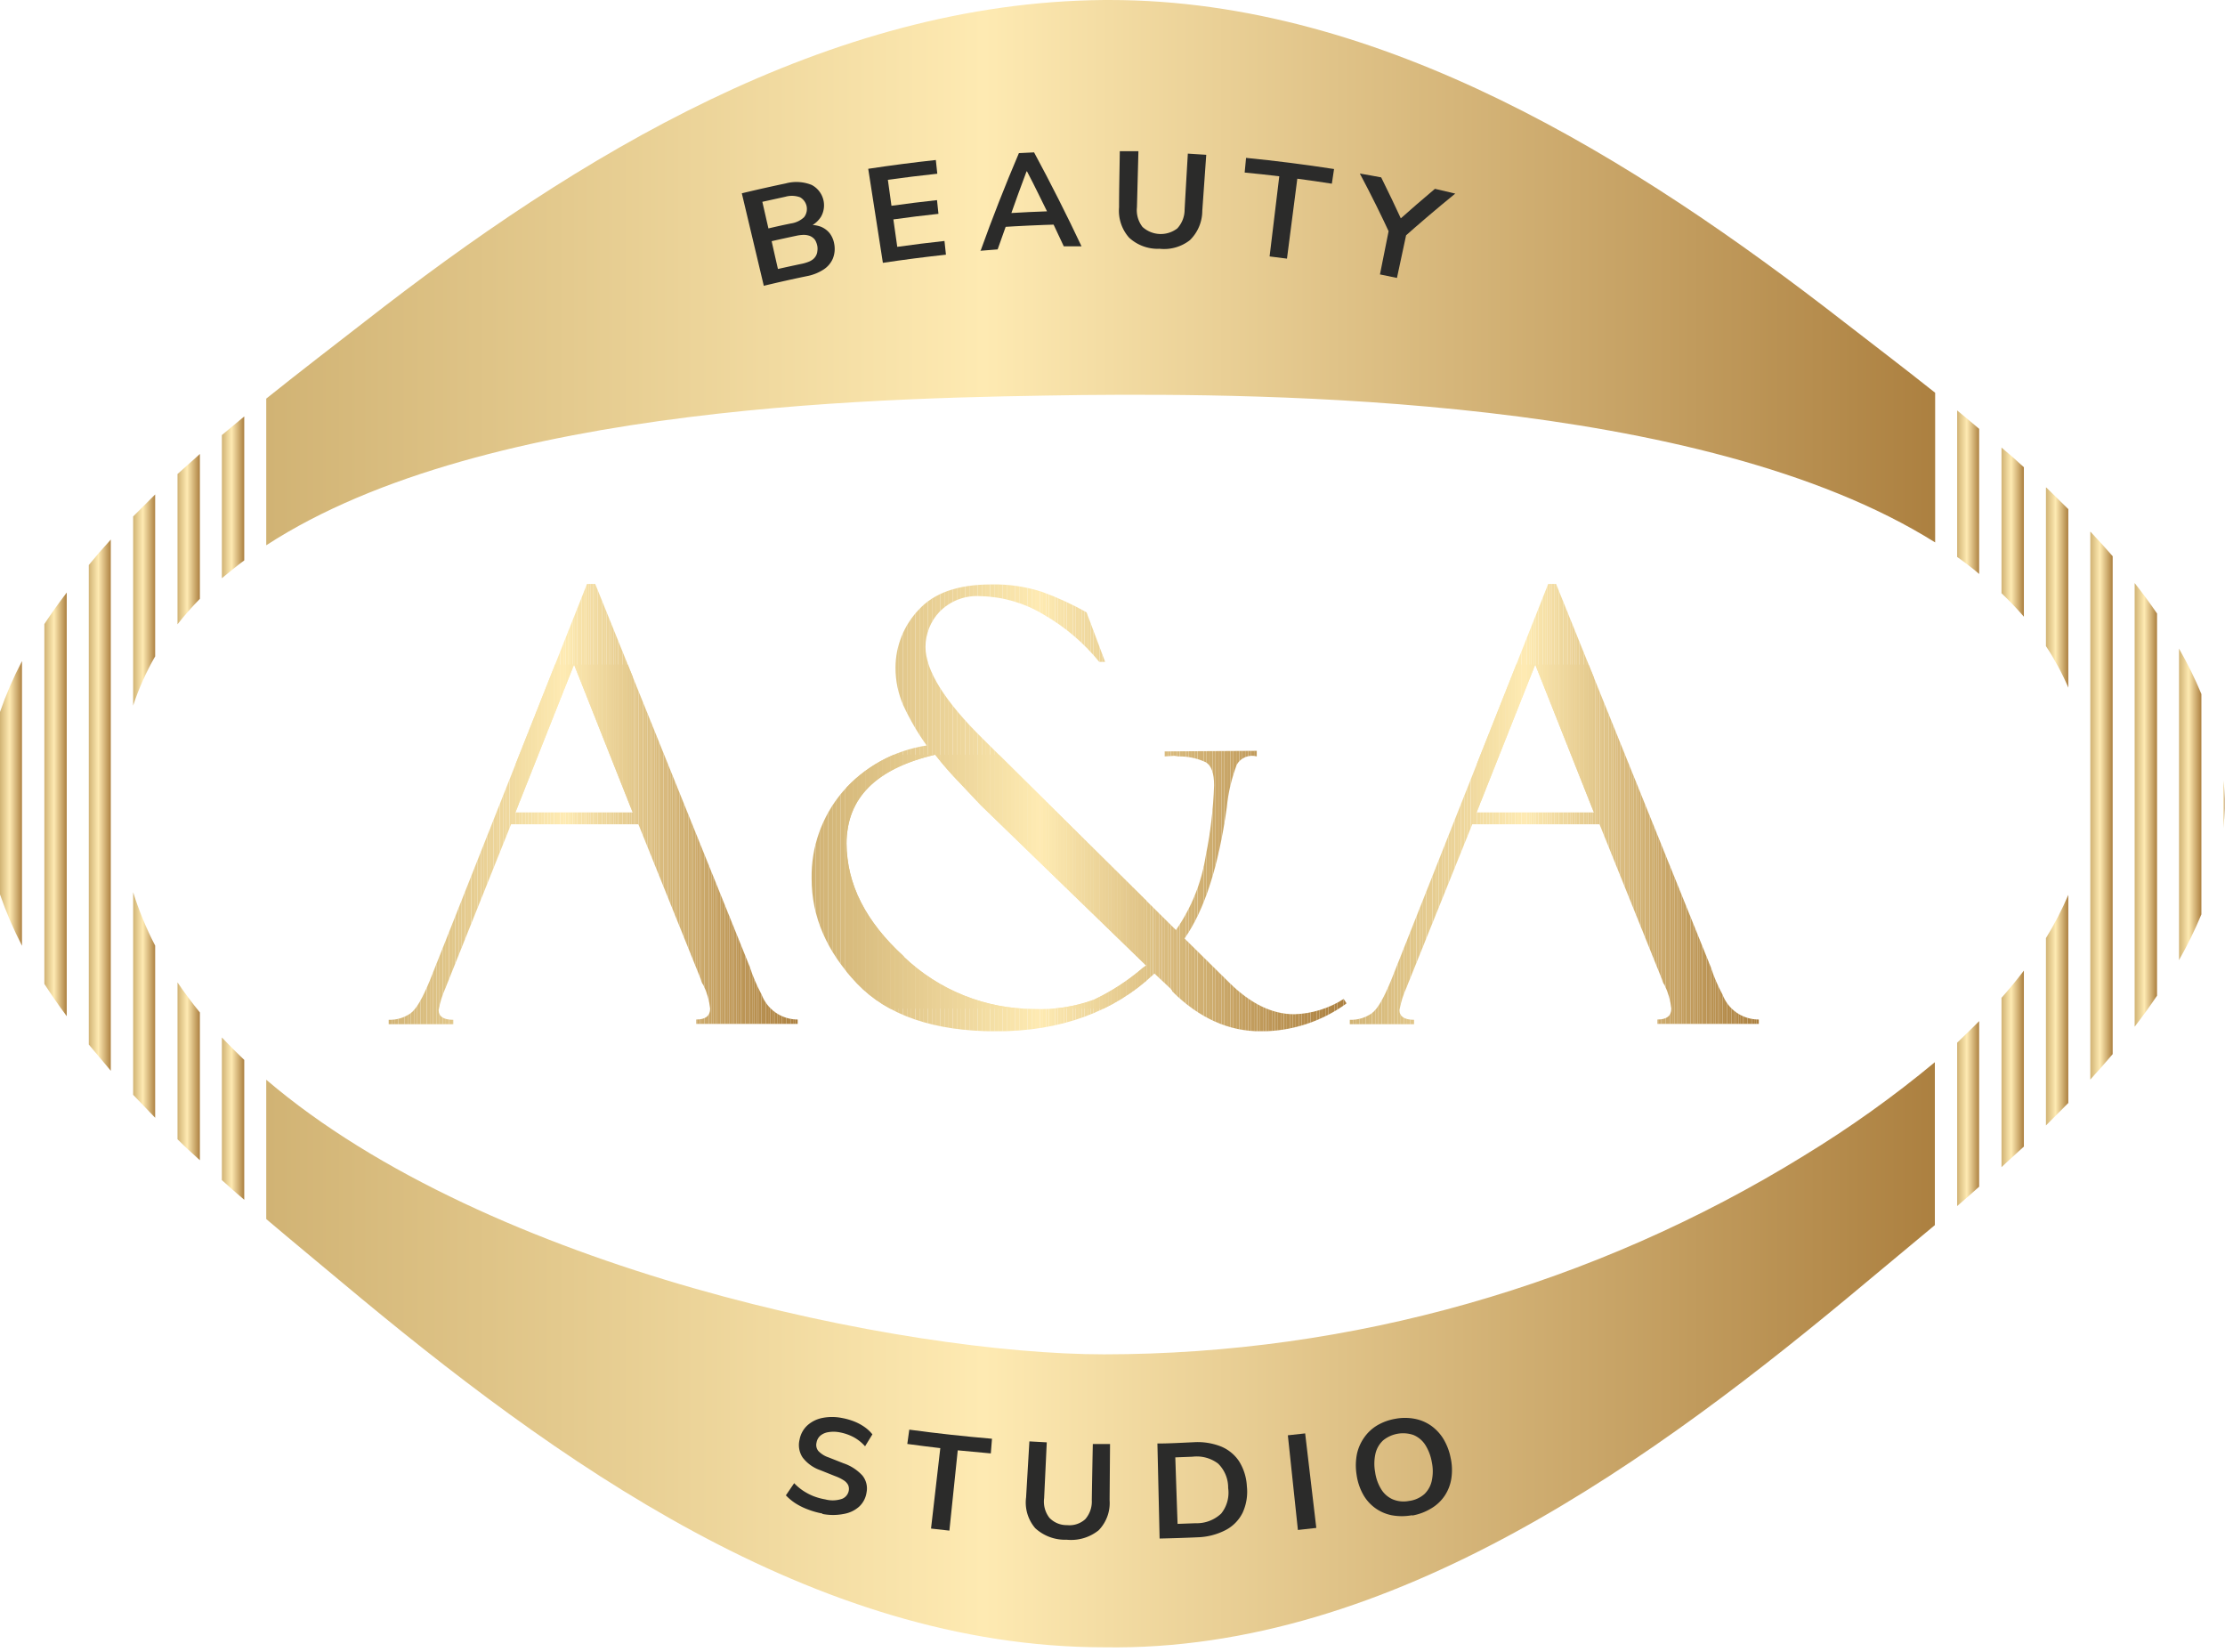 <svg xmlns="http://www.w3.org/2000/svg" xmlns:xlink="http://www.w3.org/1999/xlink" viewBox="0 0 303.45 225.25"><defs><style>.cls-1{fill:none;}.cls-2{clip-path:url(#clip-path);}.cls-3{fill:url(#Безымянный_градиент_22);}.cls-4{clip-path:url(#clip-path-2);}.cls-5{fill:url(#Безымянный_градиент_22-2);}.cls-6{clip-path:url(#clip-path-3);}.cls-7{fill:url(#Безымянный_градиент_22-3);}.cls-8{clip-path:url(#clip-path-4);}.cls-9{fill:url(#Безымянный_градиент_22-4);}.cls-10{clip-path:url(#clip-path-5);}.cls-11{fill:url(#Безымянный_градиент_22-5);}.cls-12{clip-path:url(#clip-path-6);}.cls-13{fill:url(#Безымянный_градиент_22-6);}.cls-14{clip-path:url(#clip-path-7);}.cls-15{fill:url(#Безымянный_градиент_22-7);}.cls-16{clip-path:url(#clip-path-8);}.cls-17{fill:url(#Безымянный_градиент_22-8);}.cls-18{clip-path:url(#clip-path-9);}.cls-19{fill:url(#Безымянный_градиент_22-9);}.cls-20{clip-path:url(#clip-path-10);}.cls-21{fill:url(#Безымянный_градиент_22-10);}.cls-22{clip-path:url(#clip-path-11);}.cls-23{fill:url(#Безымянный_градиент_22-11);}.cls-24{clip-path:url(#clip-path-12);}.cls-25{fill:url(#Безымянный_градиент_22-12);}.cls-26{clip-path:url(#clip-path-13);}.cls-27{fill:url(#Безымянный_градиент_22-13);}.cls-28{clip-path:url(#clip-path-14);}.cls-29{fill:url(#Безымянный_градиент_22-14);}.cls-30{clip-path:url(#clip-path-15);}.cls-31{fill:url(#Безымянный_градиент_22-15);}.cls-32{clip-path:url(#clip-path-16);}.cls-33{fill:url(#Безымянный_градиент_22-16);}.cls-34{clip-path:url(#clip-path-17);}.cls-35{fill:url(#Безымянный_градиент_22-17);}.cls-36{clip-path:url(#clip-path-18);}.cls-37{fill:url(#Безымянный_градиент_22-18);}.cls-38{clip-path:url(#clip-path-19);}.cls-39{fill:url(#Безымянный_градиент_22-19);}.cls-40{clip-path:url(#clip-path-20);}.cls-41{fill:url(#Безымянный_градиент_22-20);}.cls-42{clip-path:url(#clip-path-21);}.cls-43{fill:url(#Безымянный_градиент_22-21);}.cls-44{clip-path:url(#clip-path-22);}.cls-45{fill:#f1daa0;}.cls-46{fill:#f2dca1;}.cls-47{fill:#f3dda2;}.cls-48{fill:#f4dea4;}.cls-49{fill:#f4dfa5;}.cls-50{fill:#f5e0a6;}.cls-51{fill:#f6e1a7;}.cls-52{fill:#f7e2a8;}.cls-53{fill:#f8e3a9;}.cls-54{fill:#f9e4ab;}.cls-55{fill:#fae5ac;}.cls-56{fill:#fae6ad;}.cls-57{fill:#fbe7ae;}.cls-58{fill:#fce8af;}.cls-59{fill:#fde9b1;}.cls-60{fill:#feeab2;}.cls-61{fill:#fde9b0;}.cls-62{fill:#f8e3aa;}.cls-63{fill:#f7e2a9;}.cls-64{fill:#f7e1a7;}.cls-65{fill:#f6e0a6;}.cls-66{fill:#f5dfa5;}.cls-67{fill:#f4dda4;}.cls-68{fill:#f3dca2;}.cls-69{fill:#f2dba1;}.cls-70{fill:#f0d99f;}.cls-71{fill:#efd89d;}.cls-72{fill:#eed79c;}.cls-73{fill:#eed69b;}.cls-74{fill:#edd59a;}.cls-75{fill:#ecd398;}.cls-76{fill:#ebd297;}.cls-77{fill:#ead196;}.cls-78{fill:#e9d095;}.cls-79{fill:#e9cf94;}.cls-80{fill:#e8ce92;}.cls-81{fill:#e7cd91;}.cls-82{fill:#e6cc90;}.cls-83{fill:#e5ca8f;}.cls-84{fill:#e4ca8e;}.cls-85{fill:#e3c88c;}.cls-86{fill:#d1b374;}.cls-87{fill:#d2b476;}.cls-88{fill:#d3b577;}.cls-89{fill:#d4b678;}.cls-90{fill:#d4b779;}.cls-91{fill:#d5b87a;}.cls-92{fill:#d6b97b;}.cls-93{fill:#d7ba7c;}.cls-94{fill:#d8bb7d;}.cls-95{fill:#d9bc7e;}.cls-96{fill:#d9bd7f;}.cls-97{fill:#dabe80;}.cls-98{fill:#dbbf82;}.cls-99{fill:#dcc083;}.cls-100{fill:#dcc184;}.cls-101{fill:#ddc285;}.cls-102{fill:#dec386;}.cls-103{fill:#dfc487;}.cls-104{fill:#e0c588;}.cls-105{fill:#e1c689;}.cls-106{fill:#e1c78a;}.cls-107{fill:#e2c88c;}.cls-108{fill:#e3c98d;}.cls-109{fill:#e5cb8f;}.cls-110{fill:#e6cd91;}.cls-111{fill:#e7ce92;}.cls-112{fill:#e8cf93;}.cls-113{fill:#ead297;}.cls-114{fill:#ebd398;}.cls-115{fill:#ecd499;}.cls-116{fill:#efd89e;}.cls-117{fill:#e3c78b;}.cls-118{fill:#e2c68a;}.cls-119{fill:#e1c589;}.cls-120{fill:#e0c488;}.cls-121{fill:#dfc386;}.cls-122{fill:#dec285;}.cls-123{fill:#ddc184;}.cls-124{fill:#ddc083;}.cls-125{fill:#dcbf82;}.cls-126{fill:#dbbd81;}.cls-127{fill:#dabc7f;}.cls-128{fill:#d9bb7e;}.cls-129{fill:#d9ba7d;}.cls-130{fill:#d8b97c;}.cls-131{fill:#d7b87b;}.cls-132{fill:#d6b77a;}.cls-133{fill:#d5b678;}.cls-134{fill:#d4b577;}.cls-135{fill:#d4b476;}.cls-136{fill:#d3b375;}.cls-137{fill:#d2b274;}.cls-138{fill:#d1b173;}.cls-139{fill:#d1b072;}.cls-140{fill:#d0af71;}.cls-141{fill:#cfae6f;}.cls-142{fill:#cead6e;}.cls-143{fill:#cdac6d;}.cls-144{fill:#cdab6c;}.cls-145{fill:#cca96b;}.cls-146{fill:#cba86a;}.cls-147{fill:#caa869;}.cls-148{fill:#c9a668;}.cls-149{fill:#c8a567;}.cls-150{fill:#c8a465;}.cls-151{fill:#c7a364;}.cls-152{fill:#c6a263;}.cls-153{fill:#c5a162;}.cls-154{fill:#c5a061;}.cls-155{fill:#c49f60;}.cls-156{fill:#c39e5f;}.cls-157{fill:#c29d5e;}.cls-158{fill:#c19c5d;}.cls-159{fill:#c19b5c;}.cls-160{fill:#c09a5b;}.cls-161{fill:#bf995a;}.cls-162{fill:#be9859;}.cls-163{fill:#be9758;}.cls-164{fill:#bd9757;}.cls-165{fill:#bc9556;}.cls-166{fill:#bb9455;}.cls-167{fill:#bb9454;}.cls-168{fill:#ba9353;}.cls-169{fill:#b99252;}.cls-170{fill:#b99151;}.cls-171{fill:#b89050;}.cls-172{fill:#b78f4f;}.cls-173{fill:#b68e4e;}.cls-174{fill:#b68d4d;}.cls-175{fill:#b58c4c;}.cls-176{fill:#b48b4b;}.cls-177{fill:#b38a4a;}.cls-178{fill:#b38949;}.cls-179{fill:#b28848;}.cls-180{fill:#b18747;}.cls-181{fill:#b18646;}.cls-182{fill:#b08645;}.cls-183{fill:#af8545;}.cls-184{fill:#ae8444;}.cls-185{fill:#ae8343;}.cls-186{fill:#ad8242;}.cls-187{fill:#ac8141;}.cls-188{fill:#ac8040;}.cls-189{clip-path:url(#clip-path-23);}.cls-190{clip-path:url(#clip-path-24);}.cls-191{clip-path:url(#clip-path-25);}.cls-192{fill:#2b2b2a;}</style><clipPath id="clip-path" transform="translate(-111.18 -54.15)"><path class="cls-1" d="M378.1,130.1c1.06.75,2.07,1.52,3,2.32V112.63c-1-.85-2-1.69-3-2.51Z"/></clipPath><linearGradient id="Безымянный_градиент_22" y1="331.83" x2="1" y2="331.83" gradientTransform="matrix(3.05, 0, 0, -3.05, 266.92, 1079.94)" gradientUnits="userSpaceOnUse"><stop offset="0" stop-color="#d1b374"/><stop offset="0.43" stop-color="#feeab2"/><stop offset="1" stop-color="#ac8040"/></linearGradient><clipPath id="clip-path-2" transform="translate(-111.18 -54.15)"><path class="cls-1" d="M384.15,135.05a43.94,43.94,0,0,1,3.06,3.21V117.87c-1-.91-2-1.81-3.06-2.69Z"/></clipPath><linearGradient id="Безымянный_градиент_22-2" x1="0" y1="331.83" x2="1" y2="331.83" gradientTransform="matrix(3.05, 0, 0, -3.05, 272.97, 1085.39)" xlink:href="#Безымянный_градиент_22"/><clipPath id="clip-path-3" transform="translate(-111.18 -54.15)"><path class="cls-1" d="M384.15,190.19v23.12c1-.92,2-1.86,3.06-2.81v-24q-1.45,1.91-3.06,3.72"/></clipPath><linearGradient id="Безымянный_градиент_22-3" x1="0" y1="331.83" x2="1" y2="331.83" gradientTransform="matrix(3.05, 0, 0, -3.05, 272.97, 1158.56)" xlink:href="#Безымянный_градиент_22"/><clipPath id="clip-path-4" transform="translate(-111.18 -54.15)"><path class="cls-1" d="M396.26,201.37q1.56-1.71,3.05-3.47V130q-1.49-1.71-3.05-3.37Z"/></clipPath><linearGradient id="Безымянный_градиент_22-4" x1="0" y1="331.83" x2="1" y2="331.83" gradientTransform="matrix(3.05, 0, 0, -3.05, 285.08, 1122.53)" xlink:href="#Безымянный_градиент_22"/><clipPath id="clip-path-5" transform="translate(-111.18 -54.15)"><path class="cls-1" d="M261.77,54.15c-37.65.3-71.91,21.27-100.83,43.85-4.1,3.19-8.71,6.71-13.45,10.51v20c30.13-19.61,86.09-20.12,111.29-20.49,24.54-.23,84.3,0,116.32,20.1V107.71c-4.43-3.52-8.71-6.77-12.5-9.71-28.46-22.12-62.93-43.85-100.07-43.85h-.76"/></clipPath><linearGradient id="Безымянный_градиент_22-5" x1="0" y1="331.83" x2="1" y2="331.83" gradientTransform="matrix(227.61, 0, 0, -227.61, 36.31, 75563.61)" xlink:href="#Безымянный_градиент_22"/><clipPath id="clip-path-6" transform="translate(-111.18 -54.15)"><path class="cls-1" d="M135.39,118.79v20.49a43.26,43.26,0,0,1,3.05-3.47V116.06c-1,.89-2,1.81-3.05,2.73"/></clipPath><linearGradient id="Безымянный_градиент_22-6" x1="0" y1="331.83" x2="1" y2="331.83" gradientTransform="matrix(3.05, 0, 0, -3.05, 24.21, 1086.34)" xlink:href="#Безымянный_градиент_22"/><clipPath id="clip-path-7" transform="translate(-111.18 -54.15)"><path class="cls-1" d="M402.31,194.16q1.6-2.08,3.05-4.23V137.81q-1.44-2.1-3.05-4.15Z"/></clipPath><linearGradient id="Безымянный_градиент_22-7" x1="0" y1="331.83" x2="1" y2="331.83" gradientTransform="matrix(3.05, 0, 0, -3.05, 291.13, 1122.58)" xlink:href="#Безымянный_градиент_22"/><clipPath id="clip-path-8" transform="translate(-111.18 -54.15)"><path class="cls-1" d="M378.1,196.34v22.28c1-.86,2-1.74,3-2.64V193.4c-1,1-2,2-3,2.94"/></clipPath><linearGradient id="Безымянный_градиент_22-8" x1="0" y1="331.83" x2="1" y2="331.83" gradientTransform="matrix(3.05, 0, 0, -3.05, 266.92, 1164.68)" xlink:href="#Безымянный_градиент_22"/><clipPath id="clip-path-9" transform="translate(-111.18 -54.15)"><path class="cls-1" d="M408.36,185.08a56.46,56.46,0,0,0,3.06-6.26v-30a54.22,54.22,0,0,0-3.06-6.22Z"/></clipPath><linearGradient id="Безымянный_градиент_22-9" x1="0" y1="331.83" x2="1" y2="331.83" gradientTransform="matrix(3.05, 0, 0, -3.05, 297.18, 1122.49)" xlink:href="#Безымянный_градиент_22"/><clipPath id="clip-path-10" transform="translate(-111.18 -54.15)"><path class="cls-1" d="M135.39,209.51c1,1,2,1.92,3.05,2.86V192.22c-1.09-1.34-2.1-2.7-3.05-4.1Z"/></clipPath><linearGradient id="Безымянный_градиент_22-10" x1="0" y1="331.83" x2="1" y2="331.83" gradientTransform="matrix(3.05, 0, 0, -3.05, 24.21, 1158.91)" xlink:href="#Безымянный_градиент_22"/><clipPath id="clip-path-11" transform="translate(-111.18 -54.15)"><path class="cls-1" d="M390.21,142.26a35.83,35.83,0,0,1,3.05,5.66V123.58q-1.5-1.5-3.05-3Z"/></clipPath><linearGradient id="Безымянный_градиент_22-11" x1="0" y1="331.83" x2="1" y2="331.83" gradientTransform="matrix(3.05, 0, 0, -3.05, 279.03, 1092.94)" xlink:href="#Безымянный_градиент_22"/><clipPath id="clip-path-12" transform="translate(-111.18 -54.15)"><path class="cls-1" d="M129.34,203.45c1,1.05,2,2.1,3,3.13V183.1a44.49,44.49,0,0,1-3-7.28Z"/></clipPath><linearGradient id="Безымянный_градиент_22-12" x1="0" y1="331.83" x2="1" y2="331.83" gradientTransform="matrix(3.05, 0, 0, -3.05, 18.16, 1149.87)" xlink:href="#Безымянный_градиент_22"/><clipPath id="clip-path-13" transform="translate(-111.18 -54.15)"><path class="cls-1" d="M357.21,211.75a182.08,182.08,0,0,1-95.44,27.09c-27.12,0-83.92-11.52-114.28-37.45v19c3.63,3.08,7.12,5.95,10.26,8.58,29.17,24.41,64.34,49.8,104,49.82,39.33.66,75.29-25.78,104-49.82,2.85-2.38,6-5,9.31-7.75V199a149.64,149.64,0,0,1-17.89,12.77"/></clipPath><linearGradient id="Безымянный_градиент_22-13" x1="0" y1="331.82" x2="1" y2="331.82" gradientTransform="matrix(227.61, 0, 0, -227.61, 36.31, 75711.16)" xlink:href="#Безымянный_градиент_22"/><clipPath id="clip-path-14" transform="translate(-111.18 -54.15)"><path class="cls-1" d="M141.44,215.08c1,.91,2,1.81,3.05,2.68V198.69q-1.58-1.5-3.05-3.06Z"/></clipPath><linearGradient id="Безымянный_градиент_22-14" x1="0" y1="331.83" x2="1" y2="331.83" gradientTransform="matrix(3.05, 0, 0, -3.05, 30.26, 1165.37)" xlink:href="#Безымянный_градиент_22"/><clipPath id="clip-path-15" transform="translate(-111.18 -54.15)"><path class="cls-1" d="M414.42,167.09a35.33,35.33,0,0,0,.1-5.35c0-.37-.07-.75-.1-1.12Z"/></clipPath><linearGradient id="Безымянный_градиент_22-15" x1="0" y1="331.83" x2="1" y2="331.83" gradientTransform="matrix(0.16, 0, 0, -0.16, 303.23, 164.37)" xlink:href="#Безымянный_градиент_22"/><clipPath id="clip-path-16" transform="translate(-111.18 -54.15)"><path class="cls-1" d="M123.29,131.2v65.39c1,1.2,2,2.4,3,3.58V127.73q-1.57,1.71-3,3.47"/></clipPath><linearGradient id="Безымянный_градиент_22-16" x1="0" y1="331.83" x2="1" y2="331.83" gradientTransform="matrix(3.05, 0, 0, -3.05, 12.1, 1122.62)" xlink:href="#Безымянный_градиент_22"/><clipPath id="clip-path-17" transform="translate(-111.18 -54.15)"><path class="cls-1" d="M390.21,182.08v25.55c1-1,2-2,3.05-3.07V176.18a44.55,44.55,0,0,1-3.05,5.9"/></clipPath><linearGradient id="Безымянный_градиент_22-17" x1="0" y1="331.83" x2="1" y2="331.83" gradientTransform="matrix(3.05, 0, 0, -3.05, 279.03, 1150.57)" xlink:href="#Безымянный_градиент_22"/><clipPath id="clip-path-18" transform="translate(-111.18 -54.15)"><path class="cls-1" d="M141.44,113.48V133c1-.84,2-1.65,3.05-2.43V110.94c-1,.83-2,1.68-3.05,2.54"/></clipPath><linearGradient id="Безымянный_градиент_22-18" x1="0" y1="331.83" x2="1" y2="331.83" gradientTransform="matrix(3.05, 0, 0, -3.05, 30.26, 1080.64)" xlink:href="#Безымянный_градиент_22"/><clipPath id="clip-path-19" transform="translate(-111.18 -54.15)"><path class="cls-1" d="M129.34,124.6v25.77a35.73,35.73,0,0,1,3-6.71V121.58c-1,1-2,2-3,3"/></clipPath><linearGradient id="Безымянный_градиент_22-19" x1="0" y1="331.83" x2="1" y2="331.83" gradientTransform="matrix(3.05, 0, 0, -3.05, 18.16, 1094.64)" xlink:href="#Безымянный_градиент_22"/><clipPath id="clip-path-20" transform="translate(-111.18 -54.15)"><path class="cls-1" d="M111.18,151.24v24.88a52.5,52.5,0,0,0,3,7V144.3a50.47,50.47,0,0,0-3,6.94"/></clipPath><linearGradient id="Безымянный_градиент_22-20" x1="0" y1="331.83" x2="1" y2="331.83" gradientTransform="matrix(3.05, 0, 0, -3.05, 0, 1122.39)" xlink:href="#Безымянный_градиент_22"/><clipPath id="clip-path-21" transform="translate(-111.18 -54.15)"><path class="cls-1" d="M117.23,139.25v49.07q1.44,2.24,3.06,4.42v-57.8c-1.08,1.42-2.1,2.85-3.06,4.31"/></clipPath><linearGradient id="Безымянный_градиент_22-21" x1="0" y1="331.83" x2="1" y2="331.83" gradientTransform="matrix(3.05, 0, 0, -3.05, 6.05, 1122.34)" xlink:href="#Безымянный_градиент_22"/><clipPath id="clip-path-22" transform="translate(-111.18 -54.15)"><path class="cls-1" d="M189.47,144.78l8,20.16h-16Zm1.77-11L169.8,187.87c-1,2.41-1.84,3.91-2.65,4.48a4.93,4.93,0,0,1-3,.87v.6H173v-.6c-1.31,0-2-.44-2-1.33a13.06,13.06,0,0,1,.93-3l8.95-22.33h17.37l8.46,21s.06.13.12.4a1.32,1.32,0,0,0,.28.52,9.78,9.78,0,0,1,.92,3.21c0,1-.63,1.49-1.89,1.49v.6H220v-.6a5.26,5.26,0,0,1-4.95-3.4,22.28,22.28,0,0,1-1.62-3.8l-21.09-52.24Z"/></clipPath><clipPath id="clip-path-23" transform="translate(-111.18 -54.15)"><path class="cls-1" d="M234.45,184.58q-7.81-7.11-7.81-15.42,0-9.27,12.08-12.09a47.08,47.08,0,0,0,3.39,3.88c1.73,1.84,2.67,2.82,2.83,3l22.56,21.87-.24.16a1.93,1.93,0,0,0-.36.28,29.8,29.8,0,0,1-6.53,4.22,21,21,0,0,1-8.15,1.26,25.68,25.68,0,0,1-17.77-7.11m2-47.31a11.5,11.5,0,0,0-3.14,7.87,12.65,12.65,0,0,0,1.09,5.2,33.3,33.3,0,0,0,3.16,5.42,19,19,0,0,0-11.5,6.36,17.79,17.79,0,0,0-4.19,11.79q0,7.83,6.22,14.33t18.95,6.5q13.2,0,21.59-7.88l2,1.88c.29.27.44.46.44.57q5.5,5.46,12.1,5.43a19.79,19.79,0,0,0,11.66-3.81l-.4-.6a13.17,13.17,0,0,1-6.75,2.08q-4.5,0-8.87-4.33l-6.08-6q4.06-5.77,5.76-17.84a22.31,22.31,0,0,1,1.38-5.9,2.41,2.41,0,0,1,2.71-1.09v-.76l-12.57.08v.68l1.33-.08.56.08a8.52,8.52,0,0,1,3.72.79q1.14.66,1.14,3.15a57.77,57.77,0,0,1-1.13,9.57,24.23,24.23,0,0,1-4.07,10.17L245.32,155q-7.92-7.78-7.92-12.64a7,7,0,0,1,1.89-4.76,7.14,7.14,0,0,1,5.66-2.15,17.28,17.28,0,0,1,8.5,2.47,27.32,27.32,0,0,1,7.65,6.49h.8l-2.53-6.75a39.59,39.59,0,0,0-6.11-2.81,21,21,0,0,0-6.9-1q-6.8,0-9.92,3.49"/></clipPath><clipPath id="clip-path-24" transform="translate(-111.18 -54.15)"><path class="cls-1" d="M320.56,144.78l8,20.16h-16Zm1.77-11-21.44,54.09c-1,2.41-1.84,3.91-2.65,4.48a4.93,4.93,0,0,1-3,.87v.6h8.8v-.6c-1.31,0-2-.44-2-1.33a13.06,13.06,0,0,1,.93-3l9-22.33h17.36l8.46,21s.07.13.13.4a1.32,1.32,0,0,0,.28.52,9.78,9.78,0,0,1,.92,3.21c0,1-.63,1.49-1.89,1.49v.6h13.82v-.6a5.26,5.26,0,0,1-4.95-3.4,22.28,22.28,0,0,1-1.62-3.8L323.4,133.78Z"/></clipPath><clipPath id="clip-path-25" transform="translate(-111.18 -54.15)"><rect class="cls-1" width="513.91" height="331.83"/></clipPath></defs><g id="Слой_2" data-name="Слой 2"><g id="Слой_1-2" data-name="Слой 1"><g class="cls-2"><rect class="cls-3" x="266.92" y="55.97" width="3.05" height="22.3"/></g><g class="cls-4"><rect class="cls-5" x="272.97" y="61.04" width="3.05" height="23.08"/></g><g class="cls-6"><rect class="cls-7" x="272.97" y="132.32" width="3.05" height="26.84"/></g><g class="cls-8"><rect class="cls-9" x="285.08" y="72.52" width="3.05" height="74.7"/></g><g class="cls-10"><rect class="cls-11" x="36.31" width="227.61" height="74.34"/></g><g class="cls-12"><rect class="cls-13" x="24.21" y="61.91" width="3.05" height="23.22"/></g><g class="cls-14"><rect class="cls-15" x="291.13" y="79.52" width="3.05" height="60.5"/></g><g class="cls-16"><rect class="cls-17" x="266.92" y="139.26" width="3.05" height="25.22"/></g><g class="cls-18"><rect class="cls-19" x="297.18" y="88.41" width="3.05" height="42.51"/></g><g class="cls-20"><rect class="cls-21" x="24.21" y="133.97" width="3.05" height="24.25"/></g><g class="cls-22"><rect class="cls-23" x="279.03" y="66.48" width="3.05" height="27.29"/></g><g class="cls-24"><rect class="cls-25" x="18.16" y="121.67" width="3.05" height="30.76"/></g><g class="cls-26"><rect class="cls-27" x="36.31" y="144.83" width="227.61" height="80.42"/></g><g class="cls-28"><rect class="cls-29" x="30.26" y="141.48" width="3.05" height="22.14"/></g><g class="cls-30"><rect class="cls-31" x="303.23" y="106.47" width="0.21" height="6.47"/></g><g class="cls-32"><rect class="cls-33" x="12.1" y="73.58" width="3.05" height="72.44"/></g><g class="cls-34"><rect class="cls-35" x="279.03" y="122.03" width="3.05" height="31.45"/></g><g class="cls-36"><rect class="cls-37" x="30.26" y="56.79" width="3.05" height="22.07"/></g><g class="cls-38"><rect class="cls-39" x="18.16" y="67.44" width="3.05" height="28.78"/></g><g class="cls-40"><rect class="cls-41" y="90.15" width="3.05" height="38.84"/></g><g class="cls-42"><rect class="cls-43" x="6.05" y="80.79" width="3.05" height="57.8"/></g><g class="cls-44"><rect class="cls-45" x="70.28" y="90.63" width="0.06" height="20.16"/><rect class="cls-46" x="70.34" y="90.63" width="0.43" height="20.16"/><rect class="cls-47" x="70.78" y="90.63" width="0.43" height="20.16"/><rect class="cls-48" x="71.21" y="90.63" width="0.43" height="20.16"/><rect class="cls-49" x="71.64" y="90.63" width="0.43" height="20.16"/><rect class="cls-50" x="72.08" y="90.63" width="0.43" height="20.16"/><rect class="cls-51" x="72.51" y="90.63" width="0.43" height="20.16"/><rect class="cls-52" x="72.95" y="90.63" width="0.43" height="20.16"/><rect class="cls-53" x="73.38" y="90.63" width="0.43" height="20.16"/><rect class="cls-54" x="73.81" y="90.63" width="0.43" height="20.16"/><rect class="cls-55" x="74.24" y="90.63" width="0.43" height="20.16"/><rect class="cls-56" x="74.68" y="90.63" width="0.43" height="20.16"/><rect class="cls-57" x="75.11" y="90.63" width="0.43" height="20.16"/><rect class="cls-58" x="75.55" y="90.63" width="0.43" height="20.16"/><rect class="cls-59" x="75.98" y="90.63" width="0.43" height="20.16"/><rect class="cls-60" x="76.41" y="90.63" width="0.43" height="20.16"/><rect class="cls-60" x="76.85" y="90.63" width="0.31" height="20.16"/><rect class="cls-61" x="77.16" y="90.63" width="0.31" height="20.16"/><rect class="cls-58" x="77.47" y="90.63" width="0.31" height="20.16"/><rect class="cls-57" x="77.78" y="90.63" width="0.31" height="20.16"/><rect class="cls-56" x="78.09" y="90.63" width="0.31" height="20.16"/><rect class="cls-54" x="78.4" y="90.63" width="0.31" height="20.16"/><rect class="cls-62" x="78.71" y="90.63" width="0.31" height="20.16"/><rect class="cls-63" x="79.02" y="90.63" width="0.31" height="20.16"/><rect class="cls-64" x="79.33" y="90.63" width="0.31" height="20.16"/><rect class="cls-65" x="79.64" y="90.63" width="0.31" height="20.16"/><rect class="cls-66" x="79.95" y="90.63" width="0.31" height="20.16"/><rect class="cls-67" x="80.26" y="90.63" width="0.31" height="20.16"/><rect class="cls-68" x="80.57" y="90.63" width="0.31" height="20.16"/><rect class="cls-69" x="80.88" y="90.63" width="0.31" height="20.16"/><rect class="cls-45" x="81.19" y="90.63" width="0.31" height="20.16"/><rect class="cls-70" x="81.5" y="90.63" width="0.31" height="20.16"/><rect class="cls-71" x="81.81" y="90.63" width="0.31" height="20.16"/><rect class="cls-72" x="82.12" y="90.63" width="0.31" height="20.16"/><rect class="cls-73" x="82.43" y="90.63" width="0.31" height="20.16"/><rect class="cls-74" x="82.74" y="90.63" width="0.31" height="20.16"/><rect class="cls-75" x="83.05" y="90.63" width="0.31" height="20.16"/><rect class="cls-76" x="83.36" y="90.63" width="0.31" height="20.16"/><rect class="cls-77" x="83.67" y="90.63" width="0.31" height="20.16"/><rect class="cls-78" x="83.98" y="90.63" width="0.31" height="20.16"/><rect class="cls-79" x="84.29" y="90.63" width="0.31" height="20.16"/><rect class="cls-80" x="84.6" y="90.63" width="0.31" height="20.16"/><rect class="cls-81" x="84.91" y="90.63" width="0.31" height="20.16"/><rect class="cls-82" x="85.22" y="90.63" width="0.31" height="20.16"/><rect class="cls-83" x="85.53" y="90.63" width="0.31" height="20.16"/><rect class="cls-84" x="85.84" y="90.63" width="0.31" height="20.16"/><rect class="cls-85" x="86.15" y="90.63" width="0.13" height="20.16"/><path class="cls-86" d="M164.19,133.78v0Z" transform="translate(-111.18 -54.15)"/><rect class="cls-86" x="53.01" y="79.63" width="0.43" height="60.04"/><rect class="cls-87" x="53.44" y="79.63" width="0.43" height="60.04"/><rect class="cls-88" x="53.87" y="79.63" width="0.43" height="60.04"/><rect class="cls-89" x="54.31" y="79.63" width="0.43" height="60.04"/><rect class="cls-90" x="54.74" y="79.63" width="0.43" height="60.04"/><rect class="cls-91" x="55.17" y="79.63" width="0.43" height="60.04"/><rect class="cls-92" x="55.61" y="79.63" width="0.43" height="60.04"/><rect class="cls-93" x="56.04" y="79.63" width="0.43" height="60.04"/><rect class="cls-94" x="56.47" y="79.63" width="0.43" height="60.04"/><rect class="cls-95" x="56.91" y="79.63" width="0.43" height="60.04"/><rect class="cls-96" x="57.34" y="79.63" width="0.43" height="60.04"/><rect class="cls-97" x="57.77" y="79.63" width="0.43" height="60.04"/><rect class="cls-98" x="58.21" y="79.63" width="0.43" height="60.04"/><rect class="cls-99" x="58.64" y="79.63" width="0.43" height="60.04"/><rect class="cls-100" x="59.07" y="79.63" width="0.43" height="60.04"/><rect class="cls-101" x="59.51" y="79.63" width="0.43" height="60.04"/><rect class="cls-102" x="59.94" y="79.63" width="0.43" height="60.04"/><rect class="cls-103" x="60.37" y="79.63" width="0.43" height="60.04"/><rect class="cls-104" x="60.81" y="79.63" width="0.43" height="60.04"/><rect class="cls-105" x="61.24" y="79.63" width="0.43" height="60.04"/><rect class="cls-106" x="61.67" y="79.63" width="0.43" height="60.04"/><rect class="cls-107" x="62.11" y="79.63" width="0.43" height="60.04"/><rect class="cls-108" x="62.54" y="79.63" width="0.43" height="60.04"/><rect class="cls-84" x="62.98" y="79.63" width="0.43" height="60.04"/><rect class="cls-109" x="63.41" y="79.63" width="0.43" height="60.04"/><rect class="cls-82" x="63.84" y="79.63" width="0.43" height="60.04"/><rect class="cls-110" x="64.28" y="79.63" width="0.43" height="60.04"/><rect class="cls-111" x="64.71" y="79.63" width="0.43" height="60.04"/><rect class="cls-112" x="65.14" y="79.63" width="0.43" height="60.04"/><rect class="cls-78" x="65.58" y="79.63" width="0.43" height="60.04"/><rect class="cls-77" x="66.01" y="79.63" width="0.43" height="60.04"/><rect class="cls-113" x="66.44" y="79.63" width="0.43" height="60.04"/><rect class="cls-114" x="66.88" y="79.63" width="0.43" height="60.04"/><rect class="cls-115" x="67.31" y="79.63" width="0.43" height="60.04"/><rect class="cls-74" x="67.74" y="79.63" width="0.43" height="60.04"/><rect class="cls-73" x="68.18" y="79.63" width="0.43" height="60.04"/><rect class="cls-72" x="68.61" y="79.63" width="0.43" height="60.04"/><rect class="cls-116" x="69.04" y="79.63" width="0.43" height="60.04"/><rect class="cls-70" x="69.48" y="79.63" width="0.43" height="60.04"/><rect class="cls-45" x="69.91" y="79.63" width="0.43" height="60.04"/><rect class="cls-46" x="70.34" y="79.63" width="0.43" height="60.04"/><rect class="cls-47" x="70.78" y="79.63" width="0.43" height="60.04"/><rect class="cls-48" x="71.21" y="79.63" width="0.43" height="60.04"/><rect class="cls-49" x="71.64" y="79.63" width="0.43" height="60.04"/><rect class="cls-50" x="72.08" y="79.63" width="0.43" height="60.04"/><rect class="cls-51" x="72.51" y="79.63" width="0.43" height="60.04"/><rect class="cls-52" x="72.95" y="79.63" width="0.43" height="60.04"/><rect class="cls-53" x="73.38" y="79.63" width="0.43" height="60.04"/><rect class="cls-54" x="73.81" y="79.63" width="0.43" height="60.04"/><rect class="cls-55" x="74.24" y="79.63" width="0.43" height="60.04"/><rect class="cls-56" x="74.68" y="79.63" width="0.43" height="60.04"/><rect class="cls-57" x="75.11" y="79.63" width="0.43" height="60.04"/><rect class="cls-58" x="75.55" y="79.63" width="0.43" height="60.04"/><rect class="cls-59" x="75.98" y="79.63" width="0.43" height="60.04"/><rect class="cls-60" x="76.41" y="79.63" width="0.43" height="60.04"/><rect class="cls-60" x="76.85" y="79.63" width="0.31" height="60.04"/><rect class="cls-61" x="77.16" y="79.63" width="0.31" height="60.04"/><rect class="cls-58" x="77.47" y="79.63" width="0.31" height="60.04"/><rect class="cls-57" x="77.78" y="79.63" width="0.31" height="60.04"/><rect class="cls-56" x="78.09" y="79.63" width="0.31" height="60.04"/><rect class="cls-54" x="78.4" y="79.63" width="0.31" height="60.04"/><rect class="cls-62" x="78.71" y="79.63" width="0.31" height="60.04"/><rect class="cls-63" x="79.02" y="79.63" width="0.31" height="60.04"/><rect class="cls-64" x="79.33" y="79.63" width="0.31" height="60.04"/><rect class="cls-65" x="79.64" y="79.63" width="0.31" height="60.04"/><rect class="cls-66" x="79.95" y="79.63" width="0.31" height="60.04"/><rect class="cls-67" x="80.26" y="79.63" width="0.31" height="60.04"/><rect class="cls-68" x="80.57" y="79.63" width="0.31" height="60.04"/><rect class="cls-69" x="80.88" y="79.63" width="0.31" height="60.04"/><rect class="cls-45" x="81.19" y="79.63" width="0.31" height="60.04"/><rect class="cls-70" x="81.5" y="79.63" width="0.31" height="60.04"/><rect class="cls-71" x="81.81" y="79.63" width="0.31" height="60.04"/><rect class="cls-72" x="82.12" y="79.63" width="0.31" height="60.04"/><rect class="cls-73" x="82.43" y="79.63" width="0.31" height="60.04"/><rect class="cls-74" x="82.74" y="79.63" width="0.31" height="60.04"/><rect class="cls-75" x="83.05" y="79.63" width="0.31" height="60.04"/><rect class="cls-76" x="83.36" y="79.63" width="0.31" height="60.04"/><rect class="cls-77" x="83.67" y="79.63" width="0.31" height="60.04"/><rect class="cls-78" x="83.98" y="79.63" width="0.31" height="60.04"/><rect class="cls-79" x="84.29" y="79.63" width="0.31" height="60.04"/><rect class="cls-80" x="84.6" y="79.63" width="0.31" height="60.04"/><rect class="cls-81" x="84.91" y="79.63" width="0.31" height="60.04"/><rect class="cls-82" x="85.22" y="79.63" width="0.31" height="60.04"/><rect class="cls-83" x="85.53" y="79.63" width="0.31" height="60.04"/><rect class="cls-84" x="85.84" y="79.63" width="0.31" height="60.04"/><rect class="cls-85" x="86.15" y="79.63" width="0.31" height="60.04"/><rect class="cls-117" x="86.46" y="79.63" width="0.31" height="60.04"/><rect class="cls-118" x="86.77" y="79.63" width="0.31" height="60.04"/><rect class="cls-119" x="87.08" y="79.63" width="0.31" height="60.04"/><rect class="cls-120" x="87.39" y="79.63" width="0.31" height="60.04"/><rect class="cls-121" x="87.7" y="79.63" width="0.31" height="60.04"/><rect class="cls-122" x="88.01" y="79.63" width="0.31" height="60.04"/><rect class="cls-123" x="88.32" y="79.63" width="0.31" height="60.04"/><rect class="cls-124" x="88.63" y="79.63" width="0.31" height="60.04"/><rect class="cls-125" x="88.94" y="79.63" width="0.31" height="60.04"/><rect class="cls-126" x="89.25" y="79.63" width="0.31" height="60.04"/><rect class="cls-127" x="89.56" y="79.63" width="0.31" height="60.04"/><rect class="cls-128" x="89.87" y="79.63" width="0.31" height="60.04"/><rect class="cls-129" x="90.18" y="79.63" width="0.31" height="60.04"/><rect class="cls-130" x="90.49" y="79.63" width="0.31" height="60.04"/><rect class="cls-131" x="90.8" y="79.63" width="0.31" height="60.04"/><rect class="cls-132" x="91.11" y="79.63" width="0.31" height="60.04"/><rect class="cls-133" x="91.42" y="79.63" width="0.31" height="60.04"/><rect class="cls-134" x="91.73" y="79.63" width="0.31" height="60.04"/><rect class="cls-135" x="92.04" y="79.63" width="0.31" height="60.04"/><rect class="cls-136" x="92.35" y="79.63" width="0.31" height="60.04"/><rect class="cls-137" x="92.66" y="79.63" width="0.31" height="60.04"/><rect class="cls-138" x="92.97" y="79.63" width="0.31" height="60.04"/><rect class="cls-139" x="93.28" y="79.63" width="0.31" height="60.04"/><rect class="cls-140" x="93.59" y="79.63" width="0.31" height="60.04"/><rect class="cls-141" x="93.9" y="79.63" width="0.31" height="60.04"/><rect class="cls-142" x="94.21" y="79.63" width="0.31" height="60.04"/><rect class="cls-143" x="94.52" y="79.63" width="0.31" height="60.04"/><rect class="cls-144" x="94.83" y="79.63" width="0.31" height="60.04"/><rect class="cls-145" x="95.14" y="79.63" width="0.31" height="60.04"/><rect class="cls-146" x="95.45" y="79.63" width="0.31" height="60.04"/><rect class="cls-147" x="95.76" y="79.63" width="0.31" height="60.04"/><rect class="cls-148" x="96.07" y="79.63" width="0.31" height="60.04"/><rect class="cls-149" x="96.38" y="79.63" width="0.31" height="60.04"/><rect class="cls-150" x="96.69" y="79.63" width="0.31" height="60.04"/><rect class="cls-151" x="97.01" y="79.63" width="0.31" height="60.04"/><rect class="cls-152" x="97.32" y="79.63" width="0.31" height="60.04"/><rect class="cls-153" x="97.63" y="79.63" width="0.31" height="60.04"/><rect class="cls-154" x="97.93" y="79.63" width="0.31" height="60.04"/><rect class="cls-155" x="98.24" y="79.63" width="0.31" height="60.04"/><rect class="cls-156" x="98.56" y="79.63" width="0.31" height="60.04"/><rect class="cls-157" x="98.87" y="79.63" width="0.31" height="60.04"/><rect class="cls-158" x="99.18" y="79.63" width="0.31" height="60.04"/><rect class="cls-159" x="99.49" y="79.63" width="0.31" height="60.04"/><rect class="cls-160" x="99.8" y="79.63" width="0.31" height="60.04"/><rect class="cls-161" x="100.11" y="79.63" width="0.31" height="60.04"/><rect class="cls-162" x="100.42" y="79.63" width="0.31" height="60.04"/><rect class="cls-163" x="100.73" y="79.63" width="0.31" height="60.04"/><rect class="cls-164" x="101.04" y="79.63" width="0.31" height="60.04"/><rect class="cls-165" x="101.35" y="79.63" width="0.31" height="60.04"/><rect class="cls-166" x="101.66" y="79.63" width="0.31" height="60.04"/><rect class="cls-167" x="101.97" y="79.63" width="0.31" height="60.04"/><rect class="cls-168" x="102.28" y="79.63" width="0.31" height="60.04"/><rect class="cls-169" x="102.59" y="79.63" width="0.31" height="60.04"/><rect class="cls-170" x="102.9" y="79.63" width="0.31" height="60.04"/><rect class="cls-171" x="103.21" y="79.63" width="0.31" height="60.04"/><rect class="cls-172" x="103.52" y="79.63" width="0.31" height="60.04"/><rect class="cls-173" x="103.83" y="79.63" width="0.31" height="60.04"/><rect class="cls-174" x="104.14" y="79.63" width="0.31" height="60.04"/><rect class="cls-175" x="104.45" y="79.63" width="0.31" height="60.04"/><rect class="cls-176" x="104.76" y="79.63" width="0.31" height="60.04"/><rect class="cls-177" x="105.07" y="79.63" width="0.31" height="60.04"/><rect class="cls-178" x="105.38" y="79.63" width="0.31" height="60.04"/><rect class="cls-179" x="105.69" y="79.63" width="0.31" height="60.04"/><rect class="cls-180" x="106" y="79.63" width="0.31" height="60.04"/><rect class="cls-181" x="106.31" y="79.63" width="0.31" height="60.04"/><rect class="cls-182" x="106.62" y="79.63" width="0.31" height="60.04"/><rect class="cls-183" x="106.93" y="79.63" width="0.31" height="60.04"/><rect class="cls-184" x="107.24" y="79.63" width="0.31" height="60.04"/><rect class="cls-185" x="107.55" y="79.63" width="0.31" height="60.04"/><rect class="cls-186" x="107.86" y="79.63" width="0.31" height="60.04"/><rect class="cls-187" x="108.17" y="79.63" width="0.31" height="60.04"/><rect class="cls-188" x="108.48" y="79.63" width="0.31" height="60.04"/><path class="cls-188" d="M220,193.82v0Z" transform="translate(-111.18 -54.15)"/></g><g class="cls-189"><rect class="cls-94" x="115.46" y="102.92" width="0.32" height="34.62"/><rect class="cls-95" x="115.78" y="102.92" width="0.57" height="34.62"/><rect class="cls-96" x="116.34" y="102.92" width="0.57" height="34.62"/><rect class="cls-97" x="116.91" y="102.92" width="0.57" height="34.62"/><rect class="cls-98" x="117.48" y="102.92" width="0.57" height="34.62"/><rect class="cls-99" x="118.04" y="102.92" width="0.57" height="34.62"/><rect class="cls-100" x="118.61" y="102.92" width="0.57" height="34.62"/><rect class="cls-101" x="119.18" y="102.92" width="0.57" height="34.62"/><rect class="cls-102" x="119.74" y="102.92" width="0.57" height="34.62"/><rect class="cls-103" x="120.31" y="102.92" width="0.57" height="34.62"/><rect class="cls-104" x="120.88" y="102.92" width="0.57" height="34.62"/><rect class="cls-105" x="121.44" y="102.92" width="0.57" height="34.62"/><rect class="cls-106" x="122.01" y="102.92" width="0.57" height="34.62"/><rect class="cls-107" x="122.58" y="102.92" width="0.57" height="34.62"/><rect class="cls-108" x="123.15" y="102.92" width="0.57" height="34.62"/><rect class="cls-84" x="123.71" y="102.92" width="0.57" height="34.62"/><rect class="cls-109" x="124.28" y="102.92" width="0.57" height="34.62"/><rect class="cls-82" x="124.85" y="102.92" width="0.57" height="34.62"/><rect class="cls-110" x="125.41" y="102.92" width="0.57" height="34.62"/><rect class="cls-111" x="125.98" y="102.92" width="0.57" height="34.62"/><rect class="cls-112" x="126.55" y="102.92" width="0.57" height="34.62"/><rect class="cls-78" x="127.11" y="102.92" width="0.57" height="34.62"/><rect class="cls-77" x="127.68" y="102.92" width="0.57" height="34.62"/><rect class="cls-113" x="128.25" y="102.92" width="0.57" height="34.62"/><rect class="cls-114" x="128.81" y="102.92" width="0.57" height="34.62"/><rect class="cls-115" x="129.38" y="102.92" width="0.57" height="34.62"/><rect class="cls-74" x="129.95" y="102.92" width="0.57" height="34.62"/><rect class="cls-73" x="130.51" y="102.92" width="0.57" height="34.62"/><rect class="cls-72" x="131.08" y="102.92" width="0.57" height="34.62"/><rect class="cls-116" x="131.65" y="102.92" width="0.57" height="34.62"/><rect class="cls-70" x="132.21" y="102.92" width="0.57" height="34.62"/><rect class="cls-45" x="132.78" y="102.92" width="0.57" height="34.62"/><rect class="cls-46" x="133.35" y="102.92" width="0.57" height="34.62"/><rect class="cls-47" x="133.91" y="102.92" width="0.57" height="34.62"/><rect class="cls-48" x="134.48" y="102.92" width="0.57" height="34.62"/><rect class="cls-49" x="135.05" y="102.92" width="0.57" height="34.62"/><rect class="cls-50" x="135.61" y="102.92" width="0.57" height="34.62"/><rect class="cls-51" x="136.18" y="102.92" width="0.57" height="34.62"/><rect class="cls-52" x="136.75" y="102.92" width="0.57" height="34.62"/><rect class="cls-53" x="137.31" y="102.92" width="0.57" height="34.62"/><rect class="cls-54" x="137.88" y="102.92" width="0.57" height="34.62"/><rect class="cls-55" x="138.45" y="102.92" width="0.57" height="34.62"/><rect class="cls-56" x="139.01" y="102.92" width="0.57" height="34.62"/><rect class="cls-57" x="139.58" y="102.92" width="0.57" height="34.62"/><rect class="cls-58" x="140.15" y="102.92" width="0.57" height="34.62"/><rect class="cls-59" x="140.71" y="102.92" width="0.57" height="34.62"/><rect class="cls-60" x="141.28" y="102.92" width="0.57" height="34.62"/><rect class="cls-60" x="141.85" y="102.92" width="0.4" height="34.62"/><rect class="cls-61" x="142.25" y="102.92" width="0.4" height="34.62"/><rect class="cls-58" x="142.66" y="102.92" width="0.4" height="34.62"/><rect class="cls-57" x="143.07" y="102.92" width="0.4" height="34.62"/><rect class="cls-56" x="143.47" y="102.92" width="0.4" height="34.62"/><rect class="cls-54" x="143.88" y="102.92" width="0.4" height="34.62"/><rect class="cls-62" x="144.28" y="102.92" width="0.4" height="34.62"/><rect class="cls-63" x="144.69" y="102.92" width="0.4" height="34.62"/><rect class="cls-64" x="145.09" y="102.92" width="0.4" height="34.62"/><rect class="cls-65" x="145.5" y="102.92" width="0.4" height="34.62"/><rect class="cls-66" x="145.9" y="102.92" width="0.4" height="34.62"/><rect class="cls-67" x="146.31" y="102.92" width="0.4" height="34.62"/><rect class="cls-68" x="146.71" y="102.92" width="0.4" height="34.62"/><rect class="cls-69" x="147.12" y="102.92" width="0.4" height="34.62"/><rect class="cls-45" x="147.52" y="102.92" width="0.4" height="34.62"/><rect class="cls-70" x="147.93" y="102.92" width="0.4" height="34.62"/><rect class="cls-71" x="148.34" y="102.92" width="0.4" height="34.62"/><rect class="cls-72" x="148.74" y="102.92" width="0.4" height="34.62"/><rect class="cls-73" x="149.15" y="102.92" width="0.4" height="34.62"/><rect class="cls-74" x="149.55" y="102.92" width="0.4" height="34.62"/><rect class="cls-75" x="149.96" y="102.92" width="0.4" height="34.62"/><rect class="cls-76" x="150.36" y="102.92" width="0.4" height="34.62"/><rect class="cls-77" x="150.77" y="102.92" width="0.4" height="34.62"/><rect class="cls-78" x="151.17" y="102.92" width="0.4" height="34.62"/><rect class="cls-79" x="151.58" y="102.92" width="0.4" height="34.62"/><rect class="cls-80" x="151.99" y="102.92" width="0.4" height="34.62"/><rect class="cls-81" x="152.39" y="102.92" width="0.4" height="34.62"/><rect class="cls-82" x="152.8" y="102.92" width="0.4" height="34.62"/><rect class="cls-83" x="153.2" y="102.92" width="0.4" height="34.62"/><rect class="cls-84" x="153.61" y="102.92" width="0.4" height="34.62"/><rect class="cls-85" x="154.01" y="102.92" width="0.4" height="34.62"/><rect class="cls-117" x="154.42" y="102.92" width="0.4" height="34.62"/><rect class="cls-118" x="154.82" y="102.92" width="0.4" height="34.62"/><rect class="cls-119" x="155.23" y="102.92" width="0.4" height="34.62"/><rect class="cls-120" x="155.63" y="102.92" width="0.4" height="34.62"/><rect class="cls-121" x="156.04" y="102.93" width="0.28" height="34.62"/><path class="cls-86" d="M221.86,133.78v0Z" transform="translate(-111.18 -54.15)"/><rect class="cls-86" x="110.68" y="79.63" width="0.57" height="60.99"/><rect class="cls-87" x="111.24" y="79.63" width="0.57" height="60.99"/><rect class="cls-88" x="111.81" y="79.63" width="0.57" height="60.99"/><rect class="cls-89" x="112.38" y="79.63" width="0.57" height="60.99"/><rect class="cls-90" x="112.94" y="79.63" width="0.57" height="60.99"/><rect class="cls-91" x="113.51" y="79.63" width="0.57" height="60.99"/><rect class="cls-92" x="114.08" y="79.63" width="0.57" height="60.99"/><rect class="cls-93" x="114.64" y="79.63" width="0.57" height="60.99"/><rect class="cls-94" x="115.21" y="79.63" width="0.57" height="60.99"/><rect class="cls-95" x="115.78" y="79.63" width="0.57" height="60.99"/><rect class="cls-96" x="116.34" y="79.63" width="0.57" height="60.99"/><rect class="cls-97" x="116.91" y="79.63" width="0.57" height="60.99"/><rect class="cls-98" x="117.48" y="79.63" width="0.57" height="60.99"/><rect class="cls-99" x="118.04" y="79.63" width="0.57" height="60.99"/><rect class="cls-100" x="118.61" y="79.63" width="0.57" height="60.99"/><rect class="cls-101" x="119.18" y="79.63" width="0.57" height="60.99"/><rect class="cls-102" x="119.74" y="79.63" width="0.57" height="60.99"/><rect class="cls-103" x="120.31" y="79.63" width="0.57" height="60.99"/><rect class="cls-104" x="120.88" y="79.63" width="0.57" height="60.99"/><rect class="cls-105" x="121.44" y="79.63" width="0.57" height="60.99"/><rect class="cls-106" x="122.01" y="79.63" width="0.57" height="60.99"/><rect class="cls-107" x="122.58" y="79.63" width="0.57" height="60.99"/><rect class="cls-108" x="123.15" y="79.63" width="0.57" height="60.99"/><rect class="cls-84" x="123.71" y="79.63" width="0.57" height="60.99"/><rect class="cls-109" x="124.28" y="79.63" width="0.57" height="60.99"/><rect class="cls-82" x="124.85" y="79.63" width="0.57" height="60.99"/><rect class="cls-110" x="125.41" y="79.63" width="0.57" height="60.99"/><rect class="cls-111" x="125.98" y="79.63" width="0.57" height="60.99"/><rect class="cls-112" x="126.55" y="79.63" width="0.57" height="60.99"/><rect class="cls-78" x="127.11" y="79.63" width="0.57" height="60.99"/><rect class="cls-77" x="127.68" y="79.63" width="0.57" height="60.99"/><rect class="cls-113" x="128.25" y="79.63" width="0.57" height="60.99"/><rect class="cls-114" x="128.81" y="79.63" width="0.57" height="60.99"/><rect class="cls-115" x="129.38" y="79.63" width="0.57" height="60.99"/><rect class="cls-74" x="129.95" y="79.63" width="0.57" height="60.99"/><rect class="cls-73" x="130.51" y="79.63" width="0.57" height="60.99"/><rect class="cls-72" x="131.08" y="79.63" width="0.57" height="60.99"/><rect class="cls-116" x="131.65" y="79.63" width="0.57" height="60.99"/><rect class="cls-70" x="132.21" y="79.63" width="0.57" height="60.99"/><rect class="cls-45" x="132.78" y="79.63" width="0.57" height="60.99"/><rect class="cls-46" x="133.35" y="79.63" width="0.57" height="60.99"/><rect class="cls-47" x="133.91" y="79.63" width="0.57" height="60.99"/><rect class="cls-48" x="134.48" y="79.63" width="0.57" height="60.99"/><rect class="cls-49" x="135.05" y="79.63" width="0.57" height="60.99"/><rect class="cls-50" x="135.61" y="79.63" width="0.57" height="60.99"/><rect class="cls-51" x="136.18" y="79.63" width="0.57" height="60.99"/><rect class="cls-52" x="136.75" y="79.63" width="0.57" height="60.99"/><rect class="cls-53" x="137.31" y="79.63" width="0.57" height="60.99"/><rect class="cls-54" x="137.88" y="79.63" width="0.57" height="60.99"/><rect class="cls-55" x="138.45" y="79.63" width="0.57" height="60.99"/><rect class="cls-56" x="139.01" y="79.63" width="0.57" height="60.99"/><rect class="cls-57" x="139.58" y="79.63" width="0.57" height="60.99"/><rect class="cls-58" x="140.15" y="79.63" width="0.57" height="60.99"/><rect class="cls-59" x="140.71" y="79.63" width="0.57" height="60.99"/><rect class="cls-60" x="141.28" y="79.63" width="0.57" height="60.99"/><rect class="cls-60" x="141.85" y="79.63" width="0.4" height="60.99"/><rect class="cls-61" x="142.25" y="79.63" width="0.4" height="60.99"/><rect class="cls-58" x="142.66" y="79.63" width="0.4" height="60.99"/><rect class="cls-57" x="143.07" y="79.63" width="0.4" height="60.99"/><rect class="cls-56" x="143.47" y="79.63" width="0.4" height="60.99"/><rect class="cls-54" x="143.88" y="79.63" width="0.4" height="60.99"/><rect class="cls-62" x="144.28" y="79.63" width="0.4" height="60.99"/><rect class="cls-63" x="144.69" y="79.63" width="0.4" height="60.99"/><rect class="cls-64" x="145.09" y="79.63" width="0.4" height="60.99"/><rect class="cls-65" x="145.5" y="79.63" width="0.4" height="60.99"/><rect class="cls-66" x="145.9" y="79.63" width="0.4" height="60.99"/><rect class="cls-67" x="146.31" y="79.63" width="0.4" height="60.99"/><rect class="cls-68" x="146.71" y="79.63" width="0.4" height="60.99"/><rect class="cls-69" x="147.12" y="79.63" width="0.4" height="60.99"/><rect class="cls-45" x="147.52" y="79.63" width="0.4" height="60.99"/><rect class="cls-70" x="147.93" y="79.63" width="0.4" height="60.99"/><rect class="cls-71" x="148.34" y="79.63" width="0.4" height="60.99"/><rect class="cls-72" x="148.74" y="79.63" width="0.4" height="60.99"/><rect class="cls-73" x="149.15" y="79.63" width="0.4" height="60.99"/><rect class="cls-74" x="149.55" y="79.63" width="0.4" height="60.99"/><rect class="cls-75" x="149.96" y="79.63" width="0.4" height="60.99"/><rect class="cls-76" x="150.36" y="79.63" width="0.4" height="60.99"/><rect class="cls-77" x="150.77" y="79.63" width="0.4" height="60.99"/><rect class="cls-78" x="151.17" y="79.63" width="0.4" height="60.99"/><rect class="cls-79" x="151.58" y="79.63" width="0.4" height="60.99"/><rect class="cls-80" x="151.99" y="79.63" width="0.4" height="60.99"/><rect class="cls-81" x="152.39" y="79.63" width="0.4" height="60.99"/><rect class="cls-82" x="152.8" y="79.63" width="0.4" height="60.99"/><rect class="cls-83" x="153.2" y="79.63" width="0.4" height="60.99"/><rect class="cls-84" x="153.61" y="79.63" width="0.4" height="60.99"/><rect class="cls-85" x="154.01" y="79.63" width="0.4" height="60.99"/><rect class="cls-117" x="154.42" y="79.63" width="0.4" height="60.99"/><rect class="cls-118" x="154.82" y="79.63" width="0.4" height="60.99"/><rect class="cls-119" x="155.23" y="79.63" width="0.4" height="60.99"/><rect class="cls-120" x="155.63" y="79.63" width="0.4" height="60.99"/><rect class="cls-121" x="156.04" y="79.63" width="0.4" height="60.99"/><rect class="cls-122" x="156.45" y="79.63" width="0.4" height="60.99"/><rect class="cls-123" x="156.85" y="79.63" width="0.4" height="60.99"/><rect class="cls-124" x="157.26" y="79.63" width="0.4" height="60.99"/><rect class="cls-125" x="157.66" y="79.63" width="0.4" height="60.99"/><rect class="cls-126" x="158.07" y="79.63" width="0.4" height="60.99"/><rect class="cls-127" x="158.47" y="79.63" width="0.4" height="60.99"/><rect class="cls-128" x="158.88" y="79.63" width="0.4" height="60.99"/><rect class="cls-129" x="159.28" y="79.63" width="0.4" height="60.99"/><rect class="cls-130" x="159.69" y="79.63" width="0.4" height="60.99"/><rect class="cls-131" x="160.1" y="79.63" width="0.4" height="60.99"/><rect class="cls-132" x="160.5" y="79.63" width="0.4" height="60.99"/><rect class="cls-133" x="160.91" y="79.63" width="0.4" height="60.99"/><rect class="cls-134" x="161.31" y="79.63" width="0.4" height="60.99"/><rect class="cls-135" x="161.72" y="79.63" width="0.4" height="60.99"/><rect class="cls-136" x="162.12" y="79.63" width="0.4" height="60.99"/><rect class="cls-137" x="162.53" y="79.63" width="0.4" height="60.99"/><rect class="cls-138" x="162.93" y="79.63" width="0.4" height="60.99"/><rect class="cls-139" x="163.34" y="79.63" width="0.4" height="60.99"/><rect class="cls-140" x="163.74" y="79.63" width="0.4" height="60.99"/><rect class="cls-141" x="164.15" y="79.63" width="0.4" height="60.99"/><rect class="cls-142" x="164.55" y="79.63" width="0.4" height="60.99"/><rect class="cls-143" x="164.96" y="79.63" width="0.4" height="60.99"/><rect class="cls-144" x="165.37" y="79.63" width="0.4" height="60.99"/><rect class="cls-145" x="165.77" y="79.63" width="0.4" height="60.99"/><rect class="cls-146" x="166.18" y="79.63" width="0.4" height="60.99"/><rect class="cls-147" x="166.58" y="79.63" width="0.4" height="60.99"/><rect class="cls-148" x="166.99" y="79.63" width="0.4" height="60.99"/><rect class="cls-149" x="167.39" y="79.63" width="0.4" height="60.99"/><rect class="cls-150" x="167.8" y="79.63" width="0.4" height="60.99"/><rect class="cls-151" x="168.2" y="79.63" width="0.4" height="60.99"/><rect class="cls-152" x="168.61" y="79.63" width="0.4" height="60.99"/><rect class="cls-153" x="169.02" y="79.63" width="0.4" height="60.99"/><rect class="cls-154" x="169.42" y="79.63" width="0.4" height="60.99"/><rect class="cls-155" x="169.83" y="79.63" width="0.4" height="60.99"/><rect class="cls-156" x="170.23" y="79.63" width="0.4" height="60.99"/><rect class="cls-157" x="170.64" y="79.63" width="0.4" height="60.99"/><rect class="cls-158" x="171.04" y="79.63" width="0.4" height="60.99"/><rect class="cls-159" x="171.45" y="79.63" width="0.4" height="60.99"/><rect class="cls-160" x="171.85" y="79.63" width="0.4" height="60.99"/><rect class="cls-161" x="172.26" y="79.63" width="0.4" height="60.99"/><rect class="cls-162" x="172.67" y="79.63" width="0.4" height="60.99"/><rect class="cls-163" x="173.07" y="79.63" width="0.4" height="60.99"/><rect class="cls-164" x="173.48" y="79.63" width="0.4" height="60.99"/><rect class="cls-165" x="173.88" y="79.63" width="0.4" height="60.99"/><rect class="cls-166" x="174.29" y="79.63" width="0.4" height="60.99"/><rect class="cls-167" x="174.69" y="79.63" width="0.4" height="60.99"/><rect class="cls-168" x="175.1" y="79.63" width="0.4" height="60.99"/><rect class="cls-169" x="175.5" y="79.63" width="0.4" height="60.99"/><rect class="cls-170" x="175.91" y="79.63" width="0.4" height="60.99"/><rect class="cls-171" x="176.31" y="79.63" width="0.4" height="60.99"/><rect class="cls-172" x="176.72" y="79.63" width="0.4" height="60.99"/><rect class="cls-173" x="177.13" y="79.63" width="0.4" height="60.99"/><rect class="cls-174" x="177.53" y="79.63" width="0.4" height="60.99"/><rect class="cls-175" x="177.94" y="79.63" width="0.4" height="60.99"/><rect class="cls-176" x="178.34" y="79.63" width="0.4" height="60.99"/><rect class="cls-177" x="178.75" y="79.63" width="0.4" height="60.99"/><rect class="cls-178" x="179.15" y="79.63" width="0.4" height="60.99"/><rect class="cls-179" x="179.56" y="79.63" width="0.4" height="60.99"/><rect class="cls-180" x="179.96" y="79.63" width="0.4" height="60.99"/><rect class="cls-181" x="180.37" y="79.63" width="0.4" height="60.99"/><rect class="cls-182" x="180.77" y="79.63" width="0.4" height="60.99"/><rect class="cls-183" x="181.18" y="79.63" width="0.4" height="60.99"/><rect class="cls-184" x="181.58" y="79.63" width="0.4" height="60.99"/><rect class="cls-185" x="181.99" y="79.63" width="0.4" height="60.99"/><rect class="cls-186" x="182.4" y="79.63" width="0.4" height="60.99"/><rect class="cls-187" x="182.8" y="79.63" width="0.4" height="60.99"/><rect class="cls-188" x="183.21" y="79.63" width="0.4" height="60.99"/><path class="cls-188" d="M294.79,194.76v0Z" transform="translate(-111.18 -54.15)"/></g><g class="cls-190"><rect class="cls-45" x="201.37" y="90.63" width="0.06" height="20.16"/><rect class="cls-46" x="201.43" y="90.63" width="0.43" height="20.16"/><rect class="cls-47" x="201.87" y="90.63" width="0.43" height="20.16"/><rect class="cls-48" x="202.3" y="90.63" width="0.43" height="20.16"/><rect class="cls-49" x="202.73" y="90.63" width="0.43" height="20.16"/><rect class="cls-50" x="203.17" y="90.63" width="0.43" height="20.16"/><rect class="cls-51" x="203.6" y="90.63" width="0.43" height="20.16"/><rect class="cls-52" x="204.03" y="90.63" width="0.43" height="20.16"/><rect class="cls-53" x="204.47" y="90.63" width="0.43" height="20.16"/><rect class="cls-54" x="204.9" y="90.63" width="0.43" height="20.16"/><rect class="cls-55" x="205.33" y="90.63" width="0.43" height="20.16"/><rect class="cls-56" x="205.77" y="90.63" width="0.43" height="20.16"/><rect class="cls-57" x="206.2" y="90.63" width="0.43" height="20.16"/><rect class="cls-58" x="206.63" y="90.63" width="0.43" height="20.16"/><rect class="cls-59" x="207.07" y="90.63" width="0.43" height="20.16"/><rect class="cls-60" x="207.5" y="90.63" width="0.43" height="20.16"/><rect class="cls-60" x="207.93" y="90.63" width="0.31" height="20.16"/><rect class="cls-61" x="208.24" y="90.63" width="0.31" height="20.16"/><rect class="cls-58" x="208.55" y="90.63" width="0.31" height="20.16"/><rect class="cls-57" x="208.86" y="90.63" width="0.31" height="20.16"/><rect class="cls-56" x="209.17" y="90.63" width="0.31" height="20.16"/><rect class="cls-54" x="209.49" y="90.63" width="0.31" height="20.16"/><rect class="cls-62" x="209.8" y="90.63" width="0.31" height="20.16"/><rect class="cls-63" x="210.11" y="90.63" width="0.31" height="20.16"/><rect class="cls-64" x="210.42" y="90.63" width="0.31" height="20.16"/><rect class="cls-65" x="210.73" y="90.63" width="0.31" height="20.16"/><rect class="cls-66" x="211.04" y="90.63" width="0.31" height="20.16"/><rect class="cls-67" x="211.35" y="90.63" width="0.31" height="20.16"/><rect class="cls-68" x="211.66" y="90.63" width="0.31" height="20.16"/><rect class="cls-69" x="211.97" y="90.63" width="0.31" height="20.16"/><rect class="cls-45" x="212.28" y="90.63" width="0.31" height="20.16"/><rect class="cls-70" x="212.59" y="90.63" width="0.31" height="20.16"/><rect class="cls-71" x="212.9" y="90.63" width="0.31" height="20.16"/><rect class="cls-72" x="213.21" y="90.63" width="0.31" height="20.16"/><rect class="cls-73" x="213.52" y="90.63" width="0.31" height="20.16"/><rect class="cls-74" x="213.83" y="90.63" width="0.31" height="20.16"/><rect class="cls-75" x="214.14" y="90.63" width="0.31" height="20.16"/><rect class="cls-76" x="214.45" y="90.63" width="0.31" height="20.16"/><rect class="cls-77" x="214.76" y="90.63" width="0.31" height="20.16"/><rect class="cls-78" x="215.07" y="90.63" width="0.31" height="20.16"/><rect class="cls-79" x="215.38" y="90.63" width="0.31" height="20.16"/><rect class="cls-80" x="215.69" y="90.63" width="0.31" height="20.16"/><rect class="cls-81" x="216" y="90.63" width="0.31" height="20.16"/><rect class="cls-82" x="216.31" y="90.63" width="0.31" height="20.16"/><rect class="cls-83" x="216.62" y="90.63" width="0.31" height="20.16"/><rect class="cls-84" x="216.93" y="90.63" width="0.31" height="20.16"/><rect class="cls-85" x="217.24" y="90.63" width="0.13" height="20.16"/><path class="cls-86" d="M295.27,133.78v0Z" transform="translate(-111.18 -54.15)"/><rect class="cls-86" x="184.09" y="79.63" width="0.43" height="60.04"/><rect class="cls-87" x="184.53" y="79.63" width="0.43" height="60.04"/><rect class="cls-88" x="184.96" y="79.63" width="0.43" height="60.04"/><rect class="cls-89" x="185.39" y="79.63" width="0.43" height="60.04"/><rect class="cls-90" x="185.83" y="79.63" width="0.43" height="60.04"/><rect class="cls-91" x="186.26" y="79.63" width="0.43" height="60.04"/><rect class="cls-92" x="186.69" y="79.63" width="0.43" height="60.04"/><rect class="cls-93" x="187.13" y="79.63" width="0.43" height="60.04"/><rect class="cls-94" x="187.56" y="79.63" width="0.43" height="60.04"/><rect class="cls-95" x="187.99" y="79.63" width="0.43" height="60.04"/><rect class="cls-96" x="188.43" y="79.63" width="0.43" height="60.04"/><rect class="cls-97" x="188.86" y="79.63" width="0.43" height="60.04"/><rect class="cls-98" x="189.29" y="79.63" width="0.43" height="60.04"/><rect class="cls-99" x="189.73" y="79.63" width="0.43" height="60.04"/><rect class="cls-100" x="190.16" y="79.63" width="0.43" height="60.04"/><rect class="cls-101" x="190.6" y="79.63" width="0.43" height="60.04"/><rect class="cls-102" x="191.03" y="79.63" width="0.43" height="60.04"/><rect class="cls-103" x="191.46" y="79.63" width="0.43" height="60.04"/><rect class="cls-104" x="191.9" y="79.63" width="0.43" height="60.04"/><rect class="cls-105" x="192.33" y="79.63" width="0.43" height="60.04"/><rect class="cls-106" x="192.76" y="79.63" width="0.43" height="60.04"/><rect class="cls-107" x="193.2" y="79.63" width="0.43" height="60.04"/><rect class="cls-108" x="193.63" y="79.63" width="0.43" height="60.04"/><rect class="cls-84" x="194.06" y="79.63" width="0.43" height="60.04"/><rect class="cls-109" x="194.5" y="79.63" width="0.43" height="60.04"/><rect class="cls-82" x="194.93" y="79.63" width="0.43" height="60.04"/><rect class="cls-110" x="195.36" y="79.63" width="0.43" height="60.04"/><rect class="cls-111" x="195.8" y="79.63" width="0.43" height="60.04"/><rect class="cls-112" x="196.23" y="79.63" width="0.43" height="60.04"/><rect class="cls-78" x="196.66" y="79.63" width="0.43" height="60.04"/><rect class="cls-77" x="197.1" y="79.63" width="0.43" height="60.04"/><rect class="cls-113" x="197.53" y="79.63" width="0.43" height="60.04"/><rect class="cls-114" x="197.96" y="79.63" width="0.43" height="60.04"/><rect class="cls-115" x="198.4" y="79.63" width="0.43" height="60.04"/><rect class="cls-74" x="198.83" y="79.63" width="0.43" height="60.04"/><rect class="cls-73" x="199.26" y="79.63" width="0.43" height="60.04"/><rect class="cls-72" x="199.7" y="79.63" width="0.43" height="60.04"/><rect class="cls-116" x="200.13" y="79.63" width="0.43" height="60.04"/><rect class="cls-70" x="200.57" y="79.63" width="0.43" height="60.04"/><rect class="cls-45" x="201" y="79.63" width="0.43" height="60.04"/><rect class="cls-46" x="201.43" y="79.63" width="0.43" height="60.04"/><rect class="cls-47" x="201.87" y="79.63" width="0.43" height="60.04"/><rect class="cls-48" x="202.3" y="79.63" width="0.43" height="60.04"/><rect class="cls-49" x="202.73" y="79.63" width="0.43" height="60.04"/><rect class="cls-50" x="203.17" y="79.63" width="0.43" height="60.04"/><rect class="cls-51" x="203.6" y="79.63" width="0.43" height="60.04"/><rect class="cls-52" x="204.03" y="79.63" width="0.43" height="60.04"/><rect class="cls-53" x="204.47" y="79.63" width="0.43" height="60.04"/><rect class="cls-54" x="204.9" y="79.63" width="0.43" height="60.04"/><rect class="cls-55" x="205.33" y="79.63" width="0.43" height="60.04"/><rect class="cls-56" x="205.77" y="79.63" width="0.43" height="60.04"/><rect class="cls-57" x="206.2" y="79.63" width="0.43" height="60.04"/><rect class="cls-58" x="206.63" y="79.63" width="0.43" height="60.04"/><rect class="cls-59" x="207.07" y="79.63" width="0.43" height="60.04"/><rect class="cls-60" x="207.5" y="79.63" width="0.43" height="60.04"/><rect class="cls-60" x="207.93" y="79.63" width="0.31" height="60.04"/><rect class="cls-61" x="208.24" y="79.63" width="0.31" height="60.04"/><rect class="cls-58" x="208.55" y="79.63" width="0.31" height="60.04"/><rect class="cls-57" x="208.86" y="79.63" width="0.31" height="60.04"/><rect class="cls-56" x="209.17" y="79.63" width="0.31" height="60.04"/><rect class="cls-54" x="209.49" y="79.63" width="0.31" height="60.04"/><rect class="cls-62" x="209.8" y="79.63" width="0.31" height="60.04"/><rect class="cls-63" x="210.11" y="79.63" width="0.31" height="60.04"/><rect class="cls-64" x="210.42" y="79.63" width="0.31" height="60.04"/><rect class="cls-65" x="210.73" y="79.63" width="0.31" height="60.04"/><rect class="cls-66" x="211.04" y="79.63" width="0.31" height="60.04"/><rect class="cls-67" x="211.35" y="79.63" width="0.31" height="60.04"/><rect class="cls-68" x="211.66" y="79.63" width="0.31" height="60.04"/><rect class="cls-69" x="211.97" y="79.63" width="0.31" height="60.04"/><rect class="cls-45" x="212.28" y="79.63" width="0.31" height="60.04"/><rect class="cls-70" x="212.59" y="79.63" width="0.31" height="60.04"/><rect class="cls-71" x="212.9" y="79.63" width="0.31" height="60.04"/><rect class="cls-72" x="213.21" y="79.63" width="0.31" height="60.04"/><rect class="cls-73" x="213.52" y="79.63" width="0.31" height="60.04"/><rect class="cls-74" x="213.83" y="79.63" width="0.31" height="60.04"/><rect class="cls-75" x="214.14" y="79.63" width="0.31" height="60.04"/><rect class="cls-76" x="214.45" y="79.63" width="0.31" height="60.04"/><rect class="cls-77" x="214.76" y="79.63" width="0.31" height="60.04"/><rect class="cls-78" x="215.07" y="79.63" width="0.31" height="60.04"/><rect class="cls-79" x="215.38" y="79.63" width="0.31" height="60.04"/><rect class="cls-80" x="215.69" y="79.63" width="0.31" height="60.04"/><rect class="cls-81" x="216" y="79.63" width="0.31" height="60.04"/><rect class="cls-82" x="216.31" y="79.63" width="0.31" height="60.04"/><rect class="cls-83" x="216.62" y="79.63" width="0.31" height="60.04"/><rect class="cls-84" x="216.93" y="79.63" width="0.31" height="60.04"/><rect class="cls-85" x="217.24" y="79.63" width="0.31" height="60.04"/><rect class="cls-117" x="217.55" y="79.63" width="0.31" height="60.04"/><rect class="cls-118" x="217.86" y="79.63" width="0.31" height="60.04"/><rect class="cls-119" x="218.17" y="79.63" width="0.31" height="60.04"/><rect class="cls-120" x="218.48" y="79.63" width="0.31" height="60.04"/><rect class="cls-121" x="218.79" y="79.63" width="0.31" height="60.04"/><rect class="cls-122" x="219.1" y="79.63" width="0.31" height="60.04"/><rect class="cls-123" x="219.41" y="79.63" width="0.31" height="60.04"/><rect class="cls-124" x="219.72" y="79.63" width="0.31" height="60.04"/><rect class="cls-125" x="220.03" y="79.63" width="0.31" height="60.04"/><rect class="cls-126" x="220.34" y="79.63" width="0.31" height="60.04"/><rect class="cls-127" x="220.65" y="79.63" width="0.31" height="60.04"/><rect class="cls-128" x="220.96" y="79.63" width="0.31" height="60.04"/><rect class="cls-129" x="221.27" y="79.63" width="0.31" height="60.04"/><rect class="cls-130" x="221.58" y="79.63" width="0.31" height="60.04"/><rect class="cls-131" x="221.89" y="79.63" width="0.31" height="60.04"/><rect class="cls-132" x="222.2" y="79.63" width="0.31" height="60.04"/><rect class="cls-133" x="222.51" y="79.63" width="0.31" height="60.04"/><rect class="cls-134" x="222.82" y="79.63" width="0.31" height="60.04"/><rect class="cls-135" x="223.13" y="79.63" width="0.31" height="60.04"/><rect class="cls-136" x="223.44" y="79.63" width="0.31" height="60.04"/><rect class="cls-137" x="223.75" y="79.63" width="0.31" height="60.04"/><rect class="cls-138" x="224.06" y="79.63" width="0.31" height="60.04"/><rect class="cls-139" x="224.37" y="79.63" width="0.31" height="60.04"/><rect class="cls-140" x="224.68" y="79.63" width="0.31" height="60.04"/><rect class="cls-141" x="224.99" y="79.63" width="0.31" height="60.04"/><rect class="cls-142" x="225.3" y="79.63" width="0.31" height="60.04"/><rect class="cls-143" x="225.61" y="79.63" width="0.31" height="60.04"/><rect class="cls-144" x="225.92" y="79.63" width="0.31" height="60.04"/><rect class="cls-145" x="226.23" y="79.63" width="0.31" height="60.04"/><rect class="cls-146" x="226.54" y="79.63" width="0.31" height="60.04"/><rect class="cls-147" x="226.85" y="79.63" width="0.31" height="60.04"/><rect class="cls-148" x="227.16" y="79.63" width="0.31" height="60.04"/><rect class="cls-149" x="227.47" y="79.63" width="0.31" height="60.04"/><rect class="cls-150" x="227.78" y="79.63" width="0.31" height="60.04"/><rect class="cls-151" x="228.09" y="79.63" width="0.31" height="60.04"/><rect class="cls-152" x="228.4" y="79.63" width="0.31" height="60.04"/><rect class="cls-153" x="228.71" y="79.63" width="0.31" height="60.04"/><rect class="cls-154" x="229.02" y="79.63" width="0.31" height="60.04"/><rect class="cls-155" x="229.33" y="79.63" width="0.31" height="60.04"/><rect class="cls-156" x="229.64" y="79.63" width="0.31" height="60.04"/><rect class="cls-157" x="229.95" y="79.63" width="0.31" height="60.04"/><rect class="cls-158" x="230.26" y="79.63" width="0.31" height="60.04"/><rect class="cls-159" x="230.58" y="79.63" width="0.31" height="60.04"/><rect class="cls-160" x="230.89" y="79.63" width="0.31" height="60.04"/><rect class="cls-161" x="231.2" y="79.63" width="0.31" height="60.04"/><rect class="cls-162" x="231.51" y="79.63" width="0.31" height="60.04"/><rect class="cls-163" x="231.82" y="79.63" width="0.31" height="60.04"/><rect class="cls-164" x="232.13" y="79.63" width="0.31" height="60.04"/><rect class="cls-165" x="232.43" y="79.63" width="0.31" height="60.04"/><rect class="cls-166" x="232.74" y="79.63" width="0.31" height="60.04"/><rect class="cls-167" x="233.06" y="79.63" width="0.31" height="60.04"/><rect class="cls-168" x="233.37" y="79.63" width="0.31" height="60.04"/><rect class="cls-169" x="233.68" y="79.63" width="0.31" height="60.04"/><rect class="cls-170" x="233.99" y="79.63" width="0.31" height="60.04"/><rect class="cls-171" x="234.3" y="79.63" width="0.31" height="60.04"/><rect class="cls-172" x="234.61" y="79.63" width="0.31" height="60.04"/><rect class="cls-173" x="234.92" y="79.63" width="0.31" height="60.04"/><rect class="cls-174" x="235.23" y="79.63" width="0.31" height="60.04"/><rect class="cls-175" x="235.54" y="79.63" width="0.31" height="60.04"/><rect class="cls-176" x="235.85" y="79.63" width="0.31" height="60.04"/><rect class="cls-177" x="236.16" y="79.63" width="0.31" height="60.04"/><rect class="cls-178" x="236.47" y="79.63" width="0.31" height="60.04"/><rect class="cls-179" x="236.78" y="79.63" width="0.31" height="60.04"/><rect class="cls-180" x="237.09" y="79.63" width="0.31" height="60.04"/><rect class="cls-181" x="237.4" y="79.63" width="0.31" height="60.04"/><rect class="cls-182" x="237.71" y="79.63" width="0.31" height="60.04"/><rect class="cls-183" x="238.02" y="79.63" width="0.31" height="60.04"/><rect class="cls-184" x="238.33" y="79.63" width="0.31" height="60.04"/><rect class="cls-185" x="238.64" y="79.63" width="0.31" height="60.04"/><rect class="cls-186" x="238.95" y="79.63" width="0.31" height="60.04"/><rect class="cls-187" x="239.26" y="79.63" width="0.31" height="60.04"/><rect class="cls-188" x="239.57" y="79.63" width="0.31" height="60.04"/><path class="cls-188" d="M351.06,193.82v0Z" transform="translate(-111.18 -54.15)"/></g><g class="cls-191"><path class="cls-192" d="M215.35,93.13l-3-12.62q3-.72,6-1.35a5.57,5.57,0,0,1,3.53.21,3.14,3.14,0,0,1,1.29,4.3,3.52,3.52,0,0,1-1.7,1.43l-.06-.27a4.18,4.18,0,0,1,1.7.23,3,3,0,0,1,1.21.88,3.3,3.3,0,0,1,.63,1.46,3.57,3.57,0,0,1-.18,2,3.32,3.32,0,0,1-1.28,1.51,6.32,6.32,0,0,1-2.28.9q-2.91.6-5.81,1.3m.58-7.81c1-.24,2-.46,3.08-.68a3.26,3.26,0,0,0,1.78-.85,1.83,1.83,0,0,0-.55-2.72,3.26,3.26,0,0,0-2-.07l-3.14.69c.28,1.21.55,2.42.83,3.63m1.26,5.54c1.1-.25,2.21-.49,3.31-.72a5.45,5.45,0,0,0,.88-.26,2.28,2.28,0,0,0,.64-.36,1.57,1.57,0,0,0,.4-.49,1.5,1.5,0,0,0,.18-.6,2.12,2.12,0,0,0,0-.7,2.66,2.66,0,0,0-.23-.69,1.31,1.31,0,0,0-.4-.47,1.55,1.55,0,0,0-.56-.28,2.42,2.42,0,0,0-.74-.09,5.65,5.65,0,0,0-.93.12c-1.12.24-2.25.48-3.37.74.28,1.27.57,2.54.86,3.8" transform="translate(-111.18 -54.15)"/><path class="cls-192" d="M231.59,90l-2-12.83q4.61-.7,9.22-1.2c.07.63.14,1.25.2,1.87q-3.37.36-6.74.83c.16,1.18.33,2.36.49,3.54q3.1-.43,6.21-.77c.07.62.14,1.24.2,1.87q-3.08.33-6.15.76c.18,1.25.35,2.49.53,3.74q3.21-.45,6.44-.8c.07.63.14,1.25.2,1.87q-4.34.47-8.65,1.12" transform="translate(-111.18 -54.15)"/><path class="cls-192" d="M244.9,88.39q2.41-6.72,5.24-13.36l2.07-.1q3.43,6.36,6.47,12.81l-2.42,0c-.55-1.2-1.12-2.4-1.69-3.6l1,.62q-4,.11-8,.37l1-.71c-.45,1.25-.9,2.5-1.33,3.74l-2.41.19m6.36-10.85Q250,80.66,248.9,83.8l-.53-.56c2.12-.13,4.23-.23,6.35-.3-.15.21-.3.41-.46.61-1-2-1.94-4-3-6h0" transform="translate(-111.18 -54.15)"/><path class="cls-192" d="M269.24,88.08a5.76,5.76,0,0,1-4.07-1.52,5.52,5.52,0,0,1-1.37-4.14c0-2.55.07-5.1.1-7.65.85,0,1.69,0,2.54,0q-.1,3.81-.2,7.64A3.72,3.72,0,0,0,267,85.1a3.7,3.7,0,0,0,4.74.2,3.77,3.77,0,0,0,1-2.57c.14-2.54.29-5.09.44-7.63l2.51.16-.54,7.64a5.61,5.61,0,0,1-1.69,4,5.7,5.7,0,0,1-4.18,1.17" transform="translate(-111.18 -54.15)"/><path class="cls-192" d="M284.33,89.12l1.32-10.93c-1.57-.19-3.15-.36-4.72-.51.06-.65.12-1.31.19-2q6,.59,12,1.52l-.3,2c-1.57-.25-3.14-.47-4.71-.68L286.7,89.42l-2.37-.3" transform="translate(-111.18 -54.15)"/><path class="cls-192" d="M299.39,91.53c.43-2.18.87-4.37,1.31-6.55.08.5.15,1,.23,1.49q-2-4.35-4.29-8.65c1,.16,1.94.34,2.91.52q1.49,3,2.87,6l-.54-.11c1.64-1.46,3.31-2.91,5-4.33l2.77.65q-3.76,3.06-7.34,6.25l.79-1.28c-.47,2.18-.93,4.36-1.4,6.53l-2.33-.48" transform="translate(-111.18 -54.15)"/><path class="cls-192" d="M223.36,260.55a10.71,10.71,0,0,1-2-.56,9,9,0,0,1-1.7-.84,7.39,7.39,0,0,1-1.3-1.08l1.13-1.66a7.34,7.34,0,0,0,1.18,1,7.88,7.88,0,0,0,1.41.75,8.32,8.32,0,0,0,1.65.46,3.93,3.93,0,0,0,2.3-.08,1.48,1.48,0,0,0,.91-1.13,1.33,1.33,0,0,0-.09-.75,1.71,1.71,0,0,0-.6-.64,5.74,5.74,0,0,0-1.19-.58l-2-.8a5.14,5.14,0,0,1-2.42-1.74,3.07,3.07,0,0,1-.41-2.44,3.49,3.49,0,0,1,1.07-1.94,4.28,4.28,0,0,1,2-1,6.85,6.85,0,0,1,2.71,0,8.83,8.83,0,0,1,1.66.47,6.85,6.85,0,0,1,1.42.76,5.17,5.17,0,0,1,1.07,1l-1,1.63a5.76,5.76,0,0,0-1.55-1.24,6.61,6.61,0,0,0-2-.68,4.24,4.24,0,0,0-1.5,0,2.17,2.17,0,0,0-1.06.48,1.62,1.62,0,0,0-.51.94,1.31,1.31,0,0,0,.24,1.13,3.4,3.4,0,0,0,1.42.89l2,.79a6.17,6.17,0,0,1,2.59,1.67,2.79,2.79,0,0,1,.57,2.32,3.28,3.28,0,0,1-1,1.92,4.18,4.18,0,0,1-2.09,1,7.52,7.52,0,0,1-2.95,0" transform="translate(-111.18 -54.15)"/><path class="cls-192" d="M238.16,262.56l1.26-10.93c-1.5-.18-3-.36-4.5-.57l.27-1.95q5.63.76,11.28,1.24c-.05.65-.11,1.31-.16,2-1.5-.13-3-.27-4.51-.42l-1.14,10.95-2.5-.28" transform="translate(-111.18 -54.15)"/><path class="cls-192" d="M256.65,264.12a6,6,0,0,1-4.28-1.57,5.37,5.37,0,0,1-1.25-4.2l.45-7.64,2.37.13-.36,7.63a3.6,3.6,0,0,0,.72,2.66,3.24,3.24,0,0,0,2.42,1,3.19,3.19,0,0,0,2.47-.81,3.65,3.65,0,0,0,.89-2.61q.06-3.81.14-7.64c.78,0,1.57,0,2.35,0l-.06,7.66a5.34,5.34,0,0,1-1.49,4.1,6,6,0,0,1-4.37,1.29" transform="translate(-111.18 -54.15)"/><path class="cls-192" d="M269.33,264l-.3-13c1.62,0,3.24-.1,4.86-.17a8.73,8.73,0,0,1,3.75.55,5.46,5.46,0,0,1,2.5,2,7.08,7.08,0,0,1,1.09,3.45,6.85,6.85,0,0,1-.57,3.59,5.32,5.32,0,0,1-2.3,2.37,8.88,8.88,0,0,1-3.89,1c-1.71.08-3.43.13-5.14.17m2.45-2,2.45-.09a4.86,4.86,0,0,0,3.5-1.32,4.54,4.54,0,0,0,.95-3.48,4.6,4.6,0,0,0-1.37-3.33,4.82,4.82,0,0,0-3.49-.94l-2.35.09c.1,3,.2,6,.31,9.07" transform="translate(-111.18 -54.15)"/><path class="cls-192" d="M288.19,262.79q-.68-6.45-1.37-12.91l2.36-.26q.76,6.45,1.52,12.89l-2.51.28" transform="translate(-111.18 -54.15)"/><path class="cls-192" d="M303.76,260.78a7.68,7.68,0,0,1-2.79,0,5.73,5.73,0,0,1-3.92-2.9,7.72,7.72,0,0,1-.86-2.65,8.09,8.09,0,0,1,.05-2.79,6.16,6.16,0,0,1,1-2.27,5.76,5.76,0,0,1,1.76-1.64,7.31,7.31,0,0,1,2.48-.9,7.09,7.09,0,0,1,2.64,0,5.77,5.77,0,0,1,2.22.93,6.15,6.15,0,0,1,1.68,1.79,8,8,0,0,1,1,2.6,7.64,7.64,0,0,1,.1,2.8,5.82,5.82,0,0,1-.89,2.34,5.66,5.66,0,0,1-1.81,1.73,7.42,7.42,0,0,1-2.62,1m-.35-2a3.94,3.94,0,0,0,2-.93,3.56,3.56,0,0,0,1-1.82,6.09,6.09,0,0,0,0-2.55,6.4,6.4,0,0,0-.92-2.38,3.53,3.53,0,0,0-1.6-1.31,4.33,4.33,0,0,0-4.09.72,3.57,3.57,0,0,0-1.06,1.78,6.31,6.31,0,0,0-.06,2.55,6,6,0,0,0,.86,2.4,3.46,3.46,0,0,0,1.61,1.36,3.86,3.86,0,0,0,2.21.18" transform="translate(-111.18 -54.15)"/></g></g></g></svg>